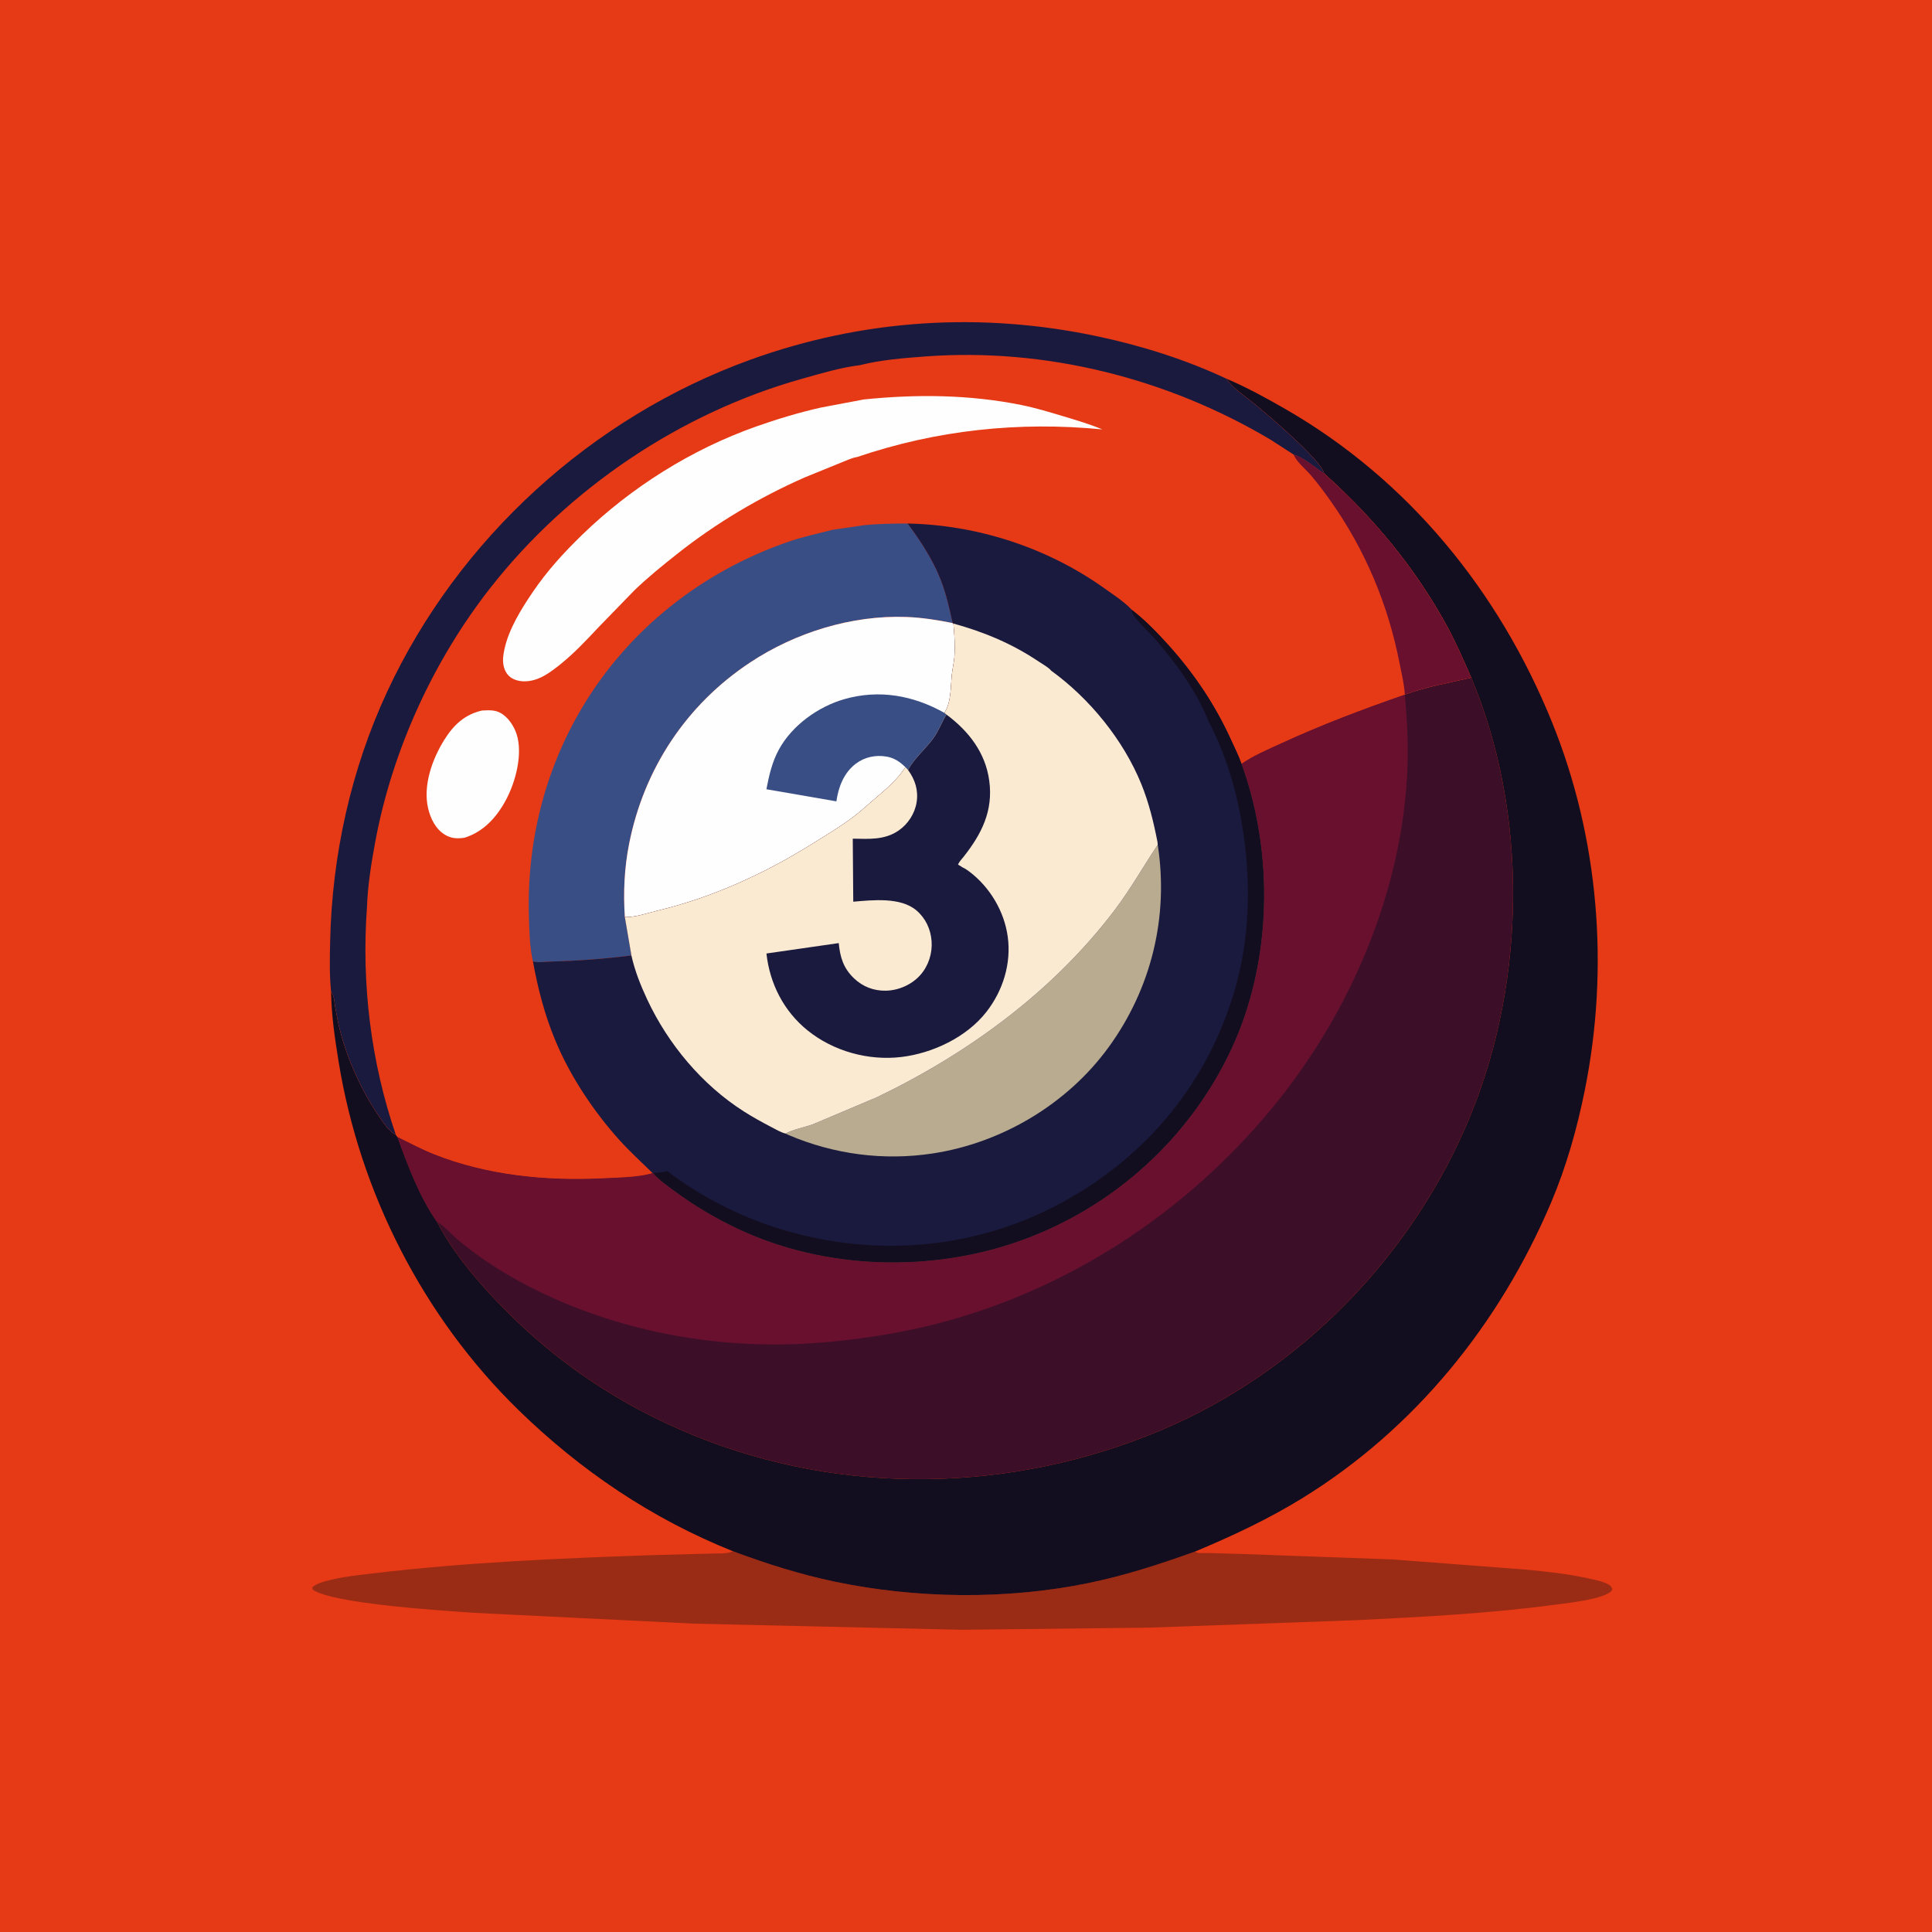 <svg version="1.1" xmlns="http://www.w3.org/2000/svg" style="display: block;" viewBox="0 0 2048 2048" width="1024" height="1024">
<path transform="translate(0,0)" fill="rgb(230,57,21)" d="M -0 -0 L 2048 0 L 2048 2048 L -0 2048 L -0 -0 z"/>
<path transform="translate(0,0)" fill="rgb(154,43,20)" d="M 776.946 1644.38 C 812.093 1657.51 848.241 1668.98 885 1676.66 C 971.529 1694.75 1066.79 1695.93 1153.53 1678.16 C 1192.62 1670.15 1229.49 1658.11 1266.98 1644.64 C 1267.67 1645.07 1268.27 1645.72 1269.06 1645.95 C 1272.18 1646.82 1278.27 1646.18 1281.7 1646.27 L 1318.53 1647.36 L 1476.19 1653.06 L 1617.51 1663.84 C 1639.38 1666.04 1660.98 1668.15 1682.5 1672.92 C 1689.5 1674.48 1697.55 1675.82 1704 1679.07 C 1706.85 1680.5 1708.01 1681.53 1709.05 1684.5 C 1708.78 1685.32 1708.69 1685.79 1708.05 1686.5 C 1700.22 1695.12 1663.01 1699.09 1650.88 1700.73 C 1580.08 1710.32 1508.79 1713.95 1437.5 1717.46 L 1218.51 1725.34 L 1019 1727.61 L 735.883 1721.14 L 503 1709.67 C 471.861 1707.48 351.425 1700.19 331.192 1684.8 L 331.085 1682.5 C 335.839 1678.52 342.039 1676.91 347.943 1675.39 C 363.991 1671.26 380.589 1669.63 397 1667.68 C 493.326 1656.24 591.185 1652.01 688.103 1648.62 L 754.576 1646.85 C 760.439 1646.6 770.156 1647.22 775.493 1645.03 L 776.946 1644.38 z"/>
<path transform="translate(0,0)" fill="rgb(18,14,31)" d="M 1299.83 401.349 C 1321.23 410.395 1342.25 421.921 1362.39 433.5 C 1492.87 508.504 1589 626.829 1645.2 765.569 C 1694.97 888.425 1706.07 1025.72 1680.03 1155.3 C 1671.87 1195.92 1660.44 1236.54 1644.25 1274.72 C 1589.74 1403.24 1499.89 1514.6 1380.41 1588.19 C 1344.5 1610.3 1305.85 1628.44 1266.98 1644.64 C 1229.49 1658.11 1192.62 1670.15 1153.53 1678.16 C 1066.79 1695.93 971.529 1694.75 885 1676.66 C 848.241 1668.98 812.093 1657.51 776.946 1644.38 C 691.2 1610.07 615.452 1558.95 549.544 1494.62 C 448.685 1396.17 381.421 1264.21 358.923 1125.3 C 354.937 1100.68 351.249 1075.69 350.928 1050.71 C 354.532 1056.12 354.44 1062.1 355.508 1068.29 C 356.945 1076.63 358.514 1084.9 360.669 1093.08 C 369.175 1125.38 383.797 1157.28 402.782 1184.74 C 406.875 1190.66 412.797 1199.73 419.554 1202.85 L 421.26 1205.14 C 432.346 1235.2 444.751 1269.06 463.341 1295.21 C 477.968 1323.79 499.734 1350.52 521.508 1373.94 C 582.373 1439.4 652.793 1487.73 735.553 1521.57 C 893.408 1586.12 1073.28 1582.3 1229.91 1516.41 C 1378.55 1453.88 1498.86 1329.87 1559.48 1180.63 C 1617.64 1037.45 1619.81 861.318 1559.54 718.318 C 1551.15 699.256 1542.97 680.264 1532.9 662 C 1498.99 600.498 1455.7 548.725 1403.57 501.888 C 1400.43 487.62 1344.95 440.842 1331.65 429.72 C 1321.32 421.088 1307.36 412.438 1299.83 401.349 z"/>
<path transform="translate(0,0)" fill="rgb(61,14,39)" d="M 1559.54 718.318 C 1619.81 861.318 1617.64 1037.45 1559.48 1180.63 C 1498.86 1329.87 1378.55 1453.88 1229.91 1516.41 C 1073.28 1582.3 893.408 1586.12 735.553 1521.57 C 652.793 1487.73 582.373 1439.4 521.508 1373.94 C 499.734 1350.52 477.968 1323.79 463.341 1295.21 C 444.751 1269.06 432.346 1235.2 421.26 1205.14 C 434.356 1211.5 447.09 1218.38 460.654 1223.74 C 516.205 1245.67 578.436 1251.95 637.756 1249.04 C 653.933 1248.25 673.695 1248.1 689.436 1244.15 C 690.402 1243.91 690.744 1243.69 691.545 1243.29 L 692.235 1243.45 C 698.508 1250.66 706.991 1256.65 714.688 1262.32 C 736.044 1278.05 758.329 1291.28 782.318 1302.6 C 874.778 1346.23 988.167 1349.21 1083.82 1314.39 C 1181.26 1278.91 1261.5 1205.89 1305.33 1111.9 C 1348.28 1019.81 1350.63 904.681 1315.95 809.637 C 1328.38 800.924 1344.07 794.364 1357.85 788.003 C 1400.77 768.185 1444.53 751.714 1489.16 736.229 C 1511.3 728.078 1536.53 723.679 1559.54 718.318 z"/>
<path transform="translate(0,0)" fill="rgb(105,16,47)" d="M 1489.16 736.229 C 1491.89 766.282 1493.25 795.57 1491.37 825.75 C 1483.42 953.738 1427.55 1080.11 1345.71 1177.98 C 1258.78 1281.93 1143.15 1359.75 1012.79 1397.8 C 967.451 1411.03 920.888 1418.8 873.893 1422.91 C 777.816 1431.31 679.144 1416.6 590.647 1377.93 C 552.926 1361.44 516.452 1340.4 484.911 1313.8 C 478.033 1308 471.04 1299.66 463.341 1295.21 C 444.751 1269.06 432.346 1235.2 421.26 1205.14 C 434.356 1211.5 447.09 1218.38 460.654 1223.74 C 516.205 1245.67 578.436 1251.95 637.756 1249.04 C 653.933 1248.25 673.695 1248.1 689.436 1244.15 C 690.402 1243.91 690.744 1243.69 691.545 1243.29 L 692.235 1243.45 C 698.508 1250.66 706.991 1256.65 714.688 1262.32 C 736.044 1278.05 758.329 1291.28 782.318 1302.6 C 874.778 1346.23 988.167 1349.21 1083.82 1314.39 C 1181.26 1278.91 1261.5 1205.89 1305.33 1111.9 C 1348.28 1019.81 1350.63 904.681 1315.95 809.637 C 1328.38 800.924 1344.07 794.364 1357.85 788.003 C 1400.77 768.185 1444.53 751.714 1489.16 736.229 z"/>
<path transform="translate(0,0)" fill="rgb(230,57,21)" d="M 350.928 1050.71 C 349.14 1033.14 349.59 1014.99 349.986 997.344 C 352.022 906.608 372.051 815.777 410.361 733.347 C 485.739 571.158 627.164 442.232 795.299 381.374 C 914.408 338.261 1040.1 330.279 1163.74 356.613 C 1210.22 366.513 1256.77 381.126 1299.83 401.349 C 1307.36 412.438 1321.32 421.088 1331.65 429.72 C 1344.95 440.842 1400.43 487.62 1403.57 501.888 C 1455.7 548.725 1498.99 600.498 1532.9 662 C 1542.97 680.264 1551.15 699.256 1559.54 718.318 C 1536.53 723.679 1511.3 728.078 1489.16 736.229 C 1444.53 751.714 1400.77 768.185 1357.85 788.003 C 1344.07 794.364 1328.38 800.924 1315.95 809.637 C 1350.63 904.681 1348.28 1019.81 1305.33 1111.9 C 1261.5 1205.89 1181.26 1278.91 1083.82 1314.39 C 988.167 1349.21 874.778 1346.23 782.318 1302.6 C 758.329 1291.28 736.044 1278.05 714.688 1262.32 C 706.991 1256.65 698.508 1250.66 692.235 1243.45 L 691.545 1243.29 C 690.744 1243.69 690.402 1243.91 689.436 1244.15 C 673.695 1248.1 653.933 1248.25 637.756 1249.04 C 578.436 1251.95 516.205 1245.67 460.654 1223.74 C 447.09 1218.38 434.356 1211.5 421.26 1205.14 L 419.554 1202.85 C 412.797 1199.73 406.875 1190.66 402.782 1184.74 C 383.797 1157.28 369.175 1125.38 360.669 1093.08 C 358.514 1084.9 356.945 1076.63 355.508 1068.29 C 354.44 1062.1 354.532 1056.12 350.928 1050.71 z"/>
<path transform="translate(0,0)" fill="rgb(254,254,254)" d="M 510.869 753.201 C 517.5 752.924 523.589 752.299 529.741 755.336 C 538.258 759.54 544.831 769.462 547.656 778.318 C 554.342 799.273 546.676 828.391 536.596 847.47 C 526.827 865.959 512.785 881.714 492.377 888.032 C 484.99 889.155 478.573 888.906 471.961 885.024 C 461.881 879.106 456.378 867.821 453.815 856.799 C 448.199 832.647 458.15 804.873 470.813 784.508 C 480.626 768.724 492.293 757.52 510.869 753.201 z"/>
<path transform="translate(0,0)" fill="rgb(105,16,47)" d="M 1371.21 481.799 C 1382.26 485.109 1393.82 495.515 1403.57 501.888 C 1455.7 548.725 1498.99 600.498 1532.9 662 C 1542.97 680.264 1551.15 699.256 1559.54 718.318 C 1536.53 723.679 1511.3 728.078 1489.16 736.229 C 1488.57 725.257 1485.7 713.714 1483.58 702.92 C 1471.41 640.743 1447.18 582.983 1410.62 531.205 C 1404.07 521.928 1397.35 512.915 1389.99 504.263 C 1384.46 497.771 1375.85 490.914 1371.97 483.386 L 1371.21 481.799 z"/>
<path transform="translate(0,0)" fill="rgb(254,254,254)" d="M 915.768 423.431 C 971.384 417.736 1027.77 418.214 1082.74 429.341 C 1097.65 432.358 1112.18 436.772 1126.74 441.141 C 1140.78 445.357 1154.95 449.52 1168.49 455.187 C 1079.97 446.565 992.762 455.87 908.469 484.485 C 903.313 485.176 896.648 488.455 891.72 490.319 L 853.305 505.97 C 805.11 527.124 758.794 554.655 717.537 587.386 C 702.049 599.674 686.489 612.216 672.282 625.985 L 634.994 664.361 C 621.44 678.796 608.199 692.985 592.618 705.325 C 584.966 711.385 576.33 717.8 566.841 720.609 C 559.044 722.917 549.849 723.142 542.647 718.926 C 537.628 715.988 534.814 710.808 533.738 705.218 C 532.636 699.488 533.53 693.696 534.75 688.072 C 539.369 666.789 552.589 645.501 564.658 627.718 C 580.007 605.101 597.548 585.885 617.112 566.909 C 669.02 516.561 733.091 476.35 801.302 452.208 C 823.632 444.304 846.958 437.268 870.068 432.054 L 915.768 423.431 z"/>
<path transform="translate(0,0)" fill="rgb(26,25,62)" d="M 350.928 1050.71 C 349.14 1033.14 349.59 1014.99 349.986 997.344 C 352.022 906.608 372.051 815.777 410.361 733.347 C 485.739 571.158 627.164 442.232 795.299 381.374 C 914.408 338.261 1040.1 330.279 1163.74 356.613 C 1210.22 366.513 1256.77 381.126 1299.83 401.349 C 1307.36 412.438 1321.32 421.088 1331.65 429.72 C 1344.95 440.842 1400.43 487.62 1403.57 501.888 C 1393.82 495.515 1382.26 485.109 1371.21 481.799 L 1346.93 466.118 C 1237.34 400.909 1107.9 368.292 980.377 377.891 C 957.801 379.59 933.646 381.487 911.723 387.053 C 891.195 389.538 869.914 395.977 849.999 401.568 C 721.459 437.654 602.826 517.507 520.311 622.5 C 459.271 700.168 415.588 795.87 397.673 892.89 C 393.471 915.646 389.81 938.555 388.997 961.723 C 383.038 1042.93 393.18 1125.79 419.554 1202.85 C 412.797 1199.73 406.875 1190.66 402.782 1184.74 C 383.797 1157.28 369.175 1125.38 360.669 1093.08 C 358.514 1084.9 356.945 1076.63 355.508 1068.29 C 354.44 1062.1 354.532 1056.12 350.928 1050.71 z"/>
<path transform="translate(0,0)" fill="rgb(57,78,132)" d="M 882.79 561.559 L 915.259 556.819 C 930.844 555.171 946.415 554.998 962.071 554.946 C 975.726 573.317 988.484 592.626 996.941 614 C 1002.93 629.145 1006.34 644.646 1009.83 660.478 C 993.6 657.199 977.075 654.583 960.5 654.002 C 902.624 651.974 843.138 670.475 795.051 702.317 C 727.586 746.991 682.779 814.813 666.981 894 C 661.794 920.002 660.635 945.692 662.357 972.117 L 669.329 1012.9 C 641.062 1016.33 612.781 1018.59 584.314 1019.27 C 578.49 1019.41 570.509 1020.63 564.934 1019.15 C 561.41 1003.93 561.07 986.352 560.634 970.747 C 558.466 893.153 577.259 816.971 617.03 750.15 C 666.611 666.844 744.807 605.444 836.33 574.083 C 851.604 568.849 867.18 565.522 882.79 561.559 z"/>
<path transform="translate(0,0)" fill="rgb(254,254,254)" d="M 662.357 972.117 C 660.635 945.692 661.794 920.002 666.981 894 C 682.779 814.813 727.586 746.991 795.051 702.317 C 843.138 670.475 902.624 651.974 960.5 654.002 C 977.075 654.583 993.6 657.199 1009.83 660.478 L 1010.67 660.98 C 1011.78 672.736 1012.64 684.701 1011.71 696.5 C 1011.2 702.962 1009.56 709.245 1008.94 715.664 C 1007.69 728.498 1008.43 744.408 1001.11 755.667 L 1003.27 757.45 L 1002.73 758.334 C 997.816 766.556 994.94 774.933 989.17 782.864 C 981.077 793.986 968.761 804.233 962.563 816.235 L 959.76 813.213 C 951.665 826.478 938.034 837.564 926.321 847.61 C 919.13 853.779 912.062 860.317 904.5 866.019 C 890.599 876.501 875.479 885.463 860.724 894.669 C 810.531 925.986 755.513 951.207 697.844 965.122 C 687.43 967.635 672.81 972.708 662.357 972.117 z"/>
<path transform="translate(0,0)" fill="rgb(57,78,132)" d="M 959.76 813.213 C 953.777 807.408 947.923 803.388 939.573 801.986 C 928.172 800.072 916.565 802.477 907.244 809.513 C 894.547 819.097 888.748 834.238 886.602 849.464 L 812.428 836.634 C 815.239 821.902 818.44 807.818 825.67 794.521 C 839.579 768.941 867.405 749.007 895.134 741.095 C 931.989 730.581 968.186 737.164 1001.11 755.667 L 1003.27 757.45 L 1002.73 758.334 C 997.816 766.556 994.94 774.933 989.17 782.864 C 981.077 793.986 968.761 804.233 962.563 816.235 L 959.76 813.213 z"/>
<path transform="translate(0,0)" fill="rgb(26,25,62)" d="M 962.071 554.946 C 1036.13 556.444 1110.01 580.421 1170.44 623.439 C 1180.04 630.277 1191.24 637.525 1199.35 645.993 L 1199.52 646.308 C 1213.04 656.607 1225.45 669.402 1236.89 681.947 C 1265.18 712.981 1288.1 746.991 1305.38 785.256 C 1308.95 793.162 1313.21 801.433 1315.95 809.637 C 1350.63 904.681 1348.28 1019.81 1305.33 1111.9 C 1261.5 1205.89 1181.26 1278.91 1083.82 1314.39 C 988.167 1349.21 874.778 1346.23 782.318 1302.6 C 758.329 1291.28 736.044 1278.05 714.688 1262.32 C 706.991 1256.65 698.508 1250.66 692.235 1243.45 L 691.545 1243.29 C 679.782 1231.75 667.664 1220.76 656.607 1208.5 C 629.278 1178.19 604.421 1140.83 588.708 1103.05 C 577.342 1075.72 570.244 1048.17 564.934 1019.15 C 570.509 1020.63 578.49 1019.41 584.314 1019.27 C 612.781 1018.59 641.062 1016.33 669.329 1012.9 L 662.357 972.117 C 672.81 972.708 687.43 967.635 697.844 965.122 C 755.513 951.207 810.531 925.986 860.724 894.669 C 875.479 885.463 890.599 876.501 904.5 866.019 C 912.062 860.317 919.13 853.779 926.321 847.61 C 938.034 837.564 951.665 826.478 959.76 813.213 L 962.563 816.235 C 968.761 804.233 981.077 793.986 989.17 782.864 C 994.94 774.933 997.816 766.556 1002.73 758.334 L 1003.27 757.45 L 1001.11 755.667 C 1008.43 744.408 1007.69 728.498 1008.94 715.664 C 1009.56 709.245 1011.2 702.962 1011.71 696.5 C 1012.64 684.701 1011.78 672.736 1010.67 660.98 L 1009.83 660.478 C 1006.34 644.646 1002.93 629.145 996.941 614 C 988.484 592.626 975.726 573.317 962.071 554.946 z"/>
<path transform="translate(0,0)" fill="rgb(18,14,31)" d="M 1199.52 646.308 C 1213.04 656.607 1225.45 669.402 1236.89 681.947 C 1265.18 712.981 1288.1 746.991 1305.38 785.256 C 1308.95 793.162 1313.21 801.433 1315.95 809.637 C 1350.63 904.681 1348.28 1019.81 1305.33 1111.9 C 1261.5 1205.89 1181.26 1278.91 1083.82 1314.39 C 988.167 1349.21 874.778 1346.23 782.318 1302.6 C 758.329 1291.28 736.044 1278.05 714.688 1262.32 C 706.991 1256.65 698.508 1250.66 692.235 1243.45 C 697.362 1243.33 702.438 1242.32 707.512 1241.61 C 741.653 1267.63 782.451 1288.64 823.323 1301.6 C 921.652 1332.78 1027.26 1325.98 1119.31 1278.13 C 1210.07 1230.95 1276.41 1153.89 1306.94 1056.02 C 1323.22 1003.85 1326.28 948.184 1319.5 894.135 C 1313.77 848.45 1302.39 805.269 1280.95 764.229 C 1269.17 733.848 1246.74 703.146 1225.5 678.614 C 1218.03 669.984 1209 662.172 1202.15 653.096 C 1200.57 651.003 1200 648.847 1199.52 646.308 z"/>
<path transform="translate(0,0)" fill="rgb(184,171,143)" d="M 832.753 1201.66 C 840.901 1197.08 853.097 1195 862.092 1191.64 L 929.824 1163 C 1026.87 1116.3 1116.38 1050.82 1181.79 964.462 C 1198.53 942.36 1211.86 918.446 1227.25 895.51 C 1239.08 971.751 1220.44 1048.1 1174.91 1110.46 C 1131.16 1170.39 1062.02 1211.55 988.809 1222.69 C 936.768 1230.62 884.301 1223.73 835.917 1203.16 L 832.753 1201.66 z"/>
<path transform="translate(0,0)" fill="rgb(250,234,209)" d="M 1010.67 660.98 C 1043.45 670.049 1073.1 682.42 1101.45 701.517 C 1105.06 703.949 1111.72 707.573 1114.32 710.966 C 1155.07 740.476 1190.74 784.275 1209.75 830.903 C 1217.85 850.763 1222.85 871.364 1226.95 892.351 L 1227.25 895.51 C 1211.86 918.446 1198.53 942.36 1181.79 964.462 C 1116.38 1050.82 1026.87 1116.3 929.824 1163 L 862.092 1191.64 C 853.097 1195 840.901 1197.08 832.753 1201.66 C 827.428 1200.25 822.253 1197.14 817.385 1194.6 C 807.547 1189.46 797.836 1184.13 788.473 1178.16 C 744.123 1149.87 708.215 1106.84 686.02 1059.39 C 679.084 1044.57 672.871 1028.91 669.329 1012.9 L 662.357 972.117 C 672.81 972.708 687.43 967.635 697.844 965.122 C 755.513 951.207 810.531 925.986 860.724 894.669 C 875.479 885.463 890.599 876.501 904.5 866.019 C 912.062 860.317 919.13 853.779 926.321 847.61 C 938.034 837.564 951.665 826.478 959.76 813.213 L 962.563 816.235 C 968.761 804.233 981.077 793.986 989.17 782.864 C 994.94 774.933 997.816 766.556 1002.73 758.334 L 1003.27 757.45 L 1001.11 755.667 C 1008.43 744.408 1007.69 728.498 1008.94 715.664 C 1009.56 709.245 1011.2 702.962 1011.71 696.5 C 1012.64 684.701 1011.78 672.736 1010.67 660.98 z"/>
<path transform="translate(0,0)" fill="rgb(26,25,62)" d="M 1003.27 757.45 C 1026.82 774.95 1044.64 797.794 1048.65 827.634 C 1052.94 859.459 1040.71 883.777 1021.6 908.041 C 1019.54 910.658 1016.75 913.418 1015.57 916.5 L 1020.69 919.655 C 1023.29 920.815 1025.54 922.422 1027.79 924.134 C 1049.4 940.567 1064.65 966.162 1068.27 993.103 C 1072.1 1021.59 1063.16 1050.17 1045.6 1072.68 C 1024.72 1099.45 988.601 1116.56 955.254 1120.48 C 920.368 1124.58 883.371 1114.32 856.039 1092.25 C 830.814 1071.88 815.957 1042.69 812.471 1010.75 L 889.105 999.721 C 890.527 1014.76 894.048 1026.29 905.218 1037.01 C 914.549 1045.96 926.322 1050.47 939.215 1050.17 C 952.799 1049.86 966.599 1043.7 975.648 1033.5 C 984.242 1023.81 988.468 1010.5 987.525 997.669 C 986.596 985.025 981.199 973.391 971.5 965.11 C 954.694 950.761 925.097 954.11 904.494 955.829 L 903.97 889.02 C 921.099 889.31 937.702 890.659 952.623 880.369 C 962.604 873.486 969.776 862.367 971.671 850.353 C 973.652 837.789 970.027 826.34 962.563 816.235 C 968.761 804.233 981.077 793.986 989.17 782.864 C 994.94 774.933 997.816 766.556 1002.73 758.334 L 1003.27 757.45 z"/>
</svg>